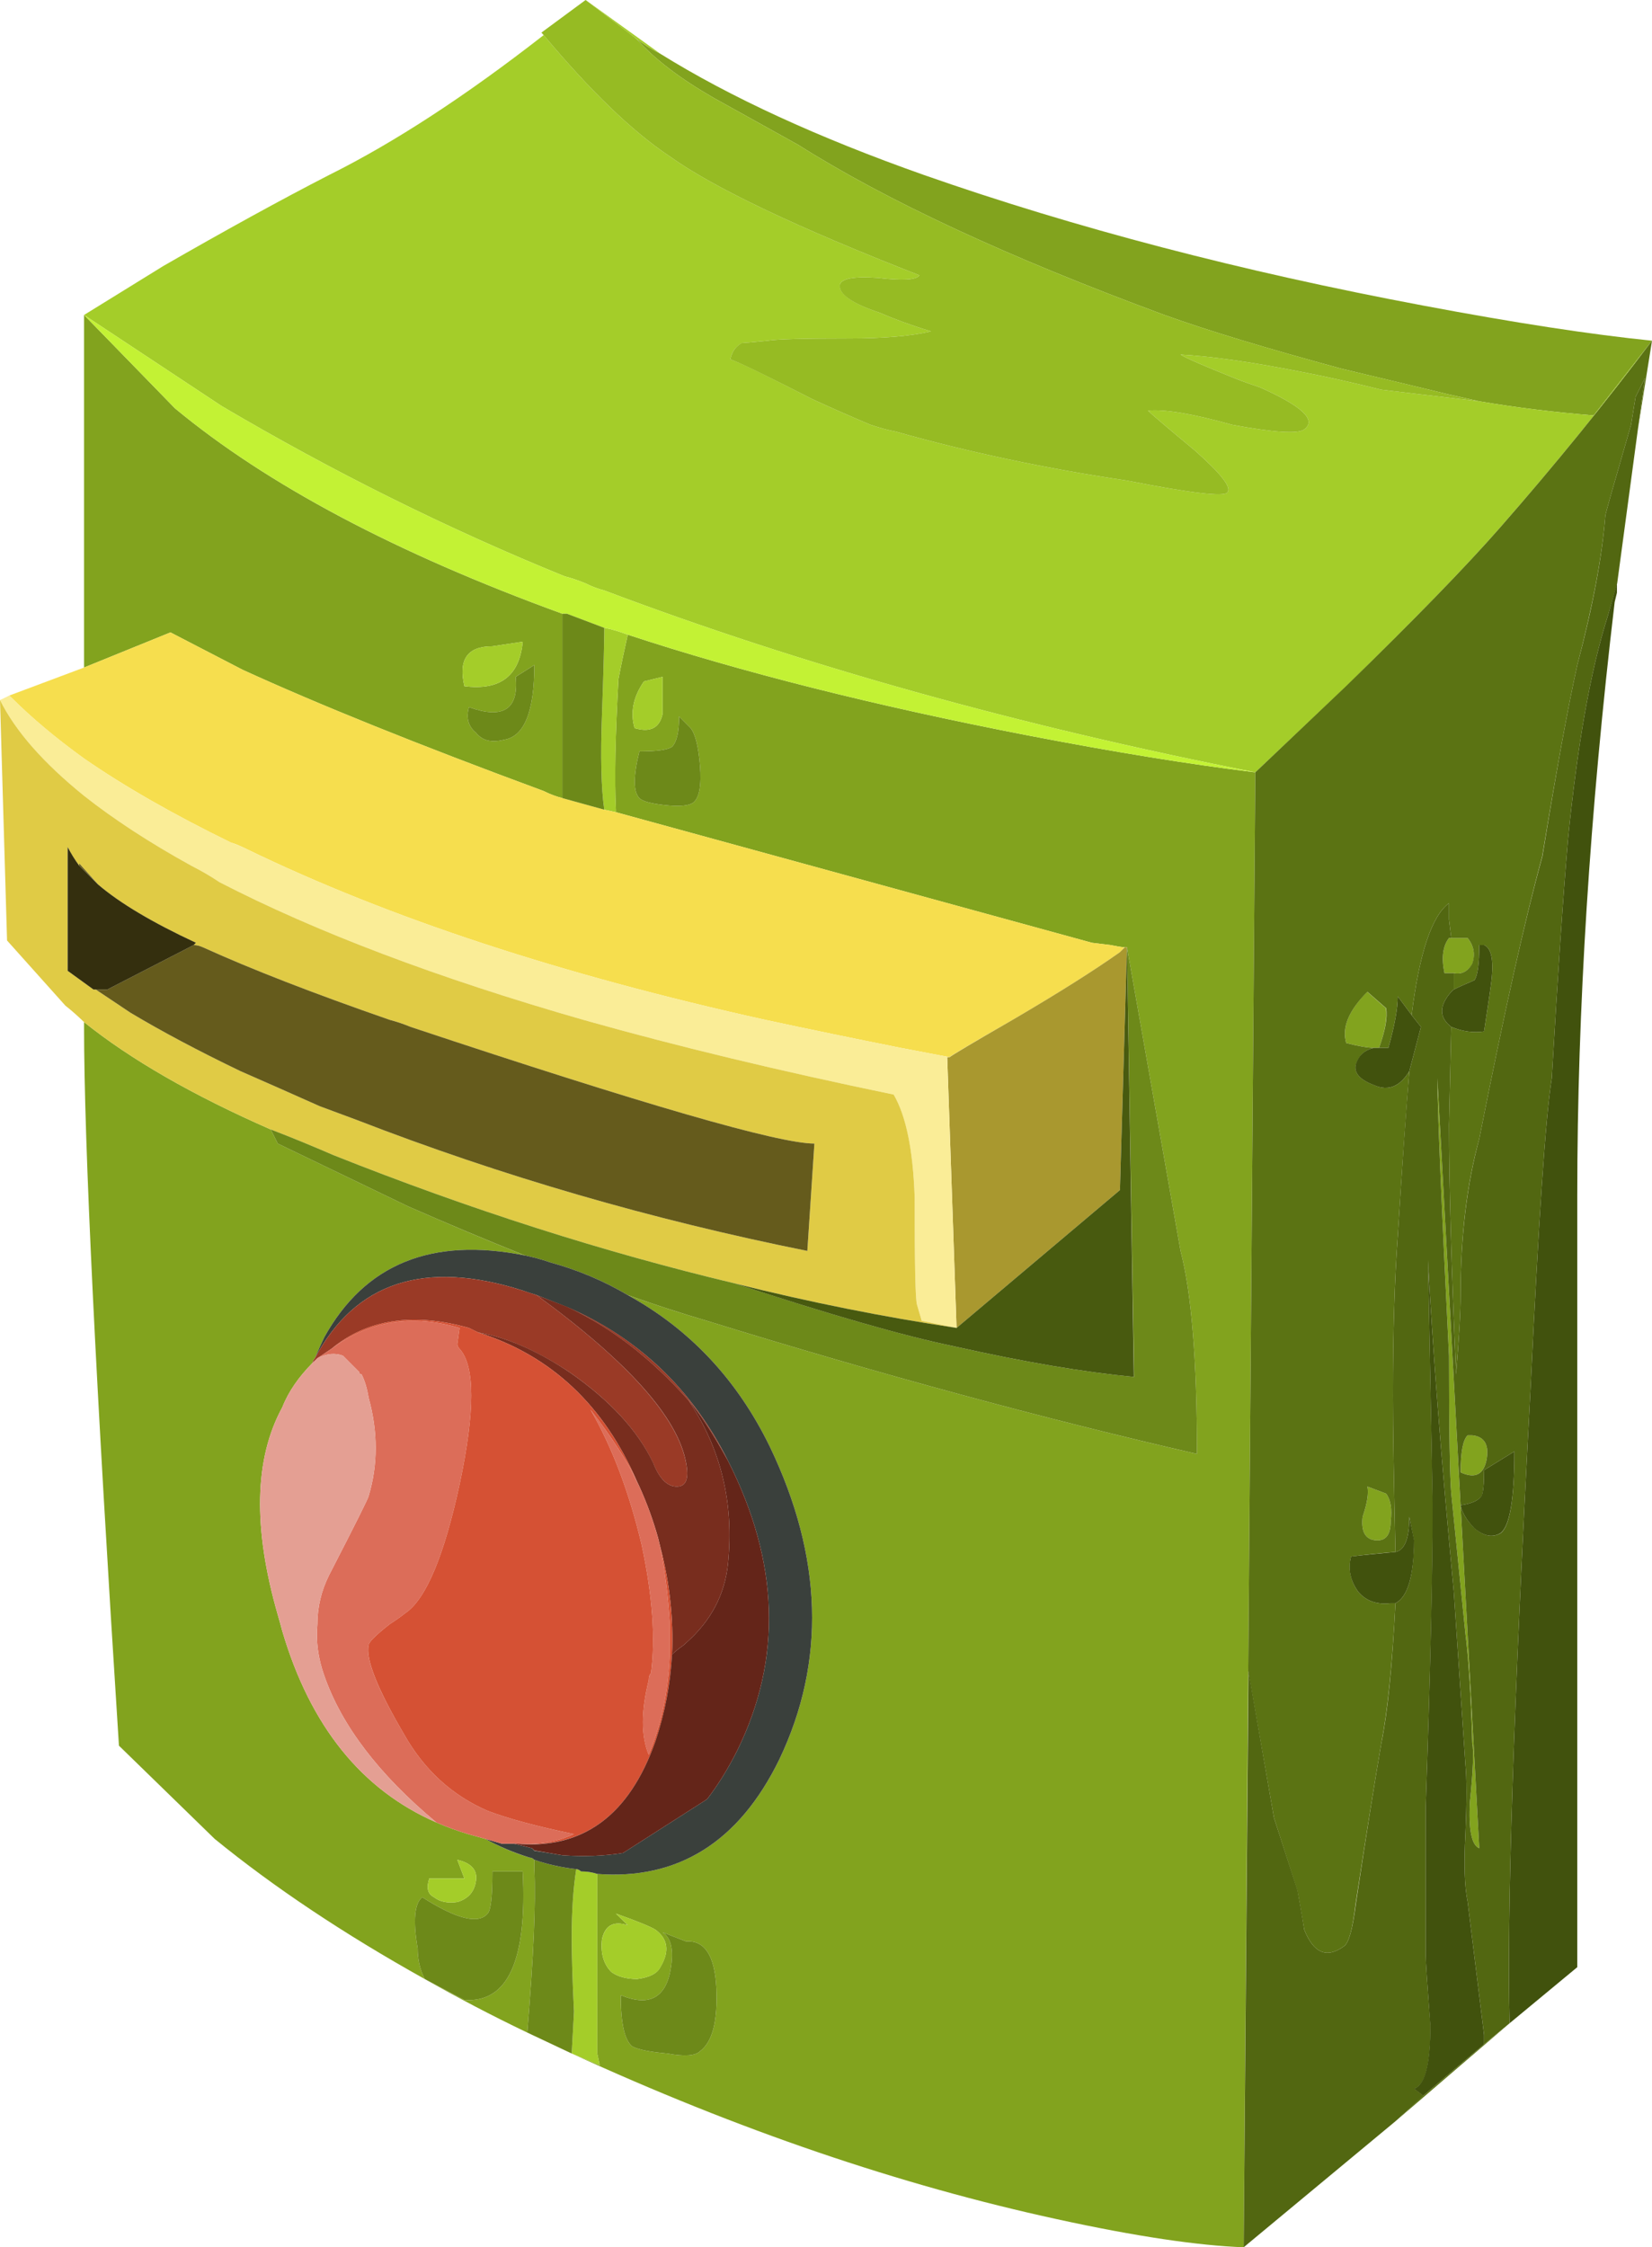 <?xml version="1.0" encoding="UTF-8" standalone="no"?>
<!-- Created with Inkscape (http://www.inkscape.org/) -->
<svg
    xmlns:inkscape="http://www.inkscape.org/namespaces/inkscape"
    xmlns:rdf="http://www.w3.org/1999/02/22-rdf-syntax-ns#"
    xmlns="http://www.w3.org/2000/svg"
    xmlns:xlink="http://www.w3.org/1999/xlink"
    xmlns:ns1="http://sozi.baierouge.fr"
    xmlns:cc="http://creativecommons.org/ns#"
    xmlns:sodipodi="http://sodipodi.sourceforge.net/DTD/sodipodi-0.dtd"
    xmlns:dc="http://purl.org/dc/elements/1.1/"
    id="svg2"
    xml:space="preserve"
    viewBox="0 0 35.4 48.151"
    version="1.1"
  >
  <g
      id="g10"
      transform="matrix(1.25 0 0 -1.25 0 48.151)"
    >
    <g
        id="g12"
      >
      <path
          id="path14"
          style="fill-rule:evenodd;fill:#82a31e"
          d="m24.879 22.443h0.281c0.106-0.137 0.133-0.282 0.082-0.442-0.082-0.133-0.187-0.187-0.32-0.16h-0.16c-0.055 0.266-0.028 0.465 0.078 0.602h0.039zm-13.84 4.398c-0.184-0.266-0.238-0.535-0.16-0.801 0.266-0.078 0.426 0 0.48 0.243v0.636l-0.32-0.078zm-0.48-2.242v0.043c-0.028 0.504-0.012 1.254 0.043 2.238 0.05 0.266 0.105 0.52 0.16 0.762 1.945-0.641 4.226-1.215 6.84-1.723 1.519-0.293 2.824-0.504 3.918-0.636l-0.122-15.403-0.078-9.879c-0.773 0.028-1.84 0.184-3.199 0.481-2.695 0.586-5.469 1.531-8.32 2.84l0.48-0.2-0.043 0.2v3.078c1.387-0.106 2.43 0.547 3.121 1.961 0.801 1.679 0.746 3.468-0.16 5.359-0.558 1.148-1.371 2.016-2.437 2.602 0.449-0.161 0.906-0.309 1.359-0.442 2.934-0.906 5.734-1.668 8.399-2.281 0 1.601-0.094 2.762-0.282 3.48l-0.918 5.204h-0.039c-0.082 0.007-0.164 0.023-0.242 0.039l-0.32 0.039-8.16 2.238zm14.8 7.043-0.519 0.117c-0.668 0.16-1.281 0.309-1.84 0.441-1.281 0.348-2.293 0.653-3.039 0.922-2.668 0.985-4.762 1.957-6.281 2.918l-1.442 0.801c-0.558 0.32-1 0.652-1.316 1l-0.043 0.039c0.133-0.105 0.281-0.199 0.441-0.281 1.2-0.746 2.707-1.438 4.52-2.078 2.586-0.906 5.441-1.653 8.558-2.238 1.575-0.297 2.883-0.497 3.922-0.602l-1-1.281c-0.668 0.054-1.32 0.133-1.961 0.242zm-1.718-11.082h-0.082c-0.106 0-0.266 0.027-0.481 0.082-0.078 0.266 0.043 0.558 0.36 0.879l0.32-0.281c0.027-0.161-0.012-0.387-0.117-0.68zm-14 7.441v-3.16c-0.106 0.027-0.215 0.067-0.321 0.121-2.16 0.797-3.879 1.492-5.16 2.078l-1.238 0.641-1.481-0.602v6.043l1.559-1.601c1.574-1.305 3.785-2.481 6.641-3.52zm-0.481-21.359v-0.16c0.028-0.586-0.015-1.52-0.121-2.801-0.613 0.293-1.199 0.602-1.758 0.918-1.386 0.773-2.586 1.574-3.601 2.402l-1.641 1.598c-0.398 6.215-0.598 10.32-0.598 12.32v0.082c0.797-0.64 1.864-1.254 3.2-1.84l0.121-0.242 2.238-1.078c0.668-0.293 1.332-0.574 2-0.84-1.602 0.321-2.746-0.148-3.441-1.402-0.051-0.106-0.106-0.227-0.161-0.359-0.023-0.028-0.039-0.051-0.039-0.079-0.238-0.242-0.414-0.492-0.519-0.761-0.481-0.879-0.508-2.067-0.078-3.559 0.023-0.082 0.05-0.172 0.078-0.281 0.48-1.625 1.359-2.719 2.64-3.277 0.188-0.083 0.375-0.149 0.559-0.204l0.281-0.078c0.239-0.133 0.492-0.242 0.758-0.32 0.027 0 0.055-0.012 0.082-0.039zm-0.32 20.277c0.055-0.558-0.215-0.73-0.801-0.519-0.051-0.184-0.012-0.332 0.121-0.438 0.106-0.137 0.266-0.176 0.481-0.121 0.347 0.055 0.519 0.481 0.519 1.281l-0.32-0.203zm-0.399 0.524c-0.429 0-0.586-0.227-0.48-0.684 0.613-0.078 0.945 0.176 1 0.762l-0.52-0.078zm3.559-2.043c-0.027 0.32-0.078 0.535-0.16 0.64l-0.199 0.2c0-0.266-0.039-0.438-0.121-0.52-0.079-0.055-0.266-0.078-0.559-0.078-0.106-0.426-0.106-0.695 0-0.801 0.051-0.055 0.199-0.094 0.437-0.121 0.243-0.027 0.403-0.012 0.481 0.039 0.109 0.082 0.148 0.297 0.121 0.641zm-4.641-19.078c-0.054-0.161-0.027-0.266 0.082-0.321 0.106-0.082 0.239-0.105 0.399-0.082 0.187 0.055 0.293 0.176 0.32 0.364 0.028 0.183-0.082 0.304-0.32 0.359l0.121-0.32h-0.602zm0.602-2.082c0.746-0.051 1.078 0.679 1 2.203h-0.52c0-0.43-0.027-0.668-0.082-0.723-0.16-0.187-0.531-0.094-1.121 0.281-0.133-0.105-0.16-0.402-0.078-0.879 0-0.187 0.039-0.363 0.121-0.523l0.68-0.359zm3.398 1.16c0.161-0.106 0.2-0.344 0.121-0.719-0.105-0.426-0.386-0.547-0.839-0.359 0-0.481 0.066-0.774 0.199-0.879 0.105-0.055 0.305-0.094 0.601-0.121 0.293-0.055 0.481-0.039 0.559 0.039 0.215 0.16 0.305 0.519 0.281 1.082-0.027 0.558-0.203 0.824-0.519 0.8l-0.403 0.157zm-0.597 0.121c-0.242 0.078-0.387 0-0.442-0.238-0.027-0.243 0.028-0.43 0.16-0.563 0.106-0.078 0.254-0.121 0.442-0.121 0.211 0.027 0.344 0.094 0.398 0.203 0.16 0.266 0.133 0.481-0.082 0.641-0.078 0.05-0.304 0.144-0.679 0.277l0.203-0.199zm14.476 8.398c0.215-0.023 0.297-0.172 0.242-0.437-0.054-0.242-0.199-0.309-0.441-0.199 0 0.343 0.039 0.558 0.121 0.636h0.078zm-0.199-1.199 0.32-5.879c-0.132 0.051-0.187 0.32-0.16 0.801 0.055 0.531 0.067 0.867 0.039 1-0.023 0.851-0.066 1.48-0.117 1.879l-0.242 2.398c-0.024 0.27-0.039 1.055-0.039 2.364-0.133 2.664-0.199 4.25-0.199 4.757l0.398-7.32zm-1.598 0.32 0.321-0.121c0.078-0.105 0.105-0.265 0.078-0.476 0-0.243-0.094-0.348-0.281-0.321-0.161 0.024-0.227 0.161-0.2 0.399 0.082 0.238 0.106 0.414 0.082 0.519z"
          inkscape:connector-curvature="0"
      />
      <path
          id="path16"
          style="fill-rule:evenodd;fill:#a4cd29"
          d="m11.32 37.599c-0.16 0.082-0.308 0.176-0.441 0.281l-0.84 0.641 1.281-0.922zm-9.879-4.477 1.36 0.84c1.066 0.613 2.011 1.133 2.84 1.559 1.121 0.558 2.347 1.359 3.679 2.398 0.801-0.957 1.52-1.652 2.16-2.078 0.747-0.535 2.172-1.215 4.282-2.039-0.055-0.082-0.297-0.094-0.723-0.043-0.398 0.027-0.613-0.012-0.641-0.117-0.023-0.16 0.204-0.32 0.68-0.481 0.242-0.105 0.535-0.214 0.883-0.32-0.348-0.082-0.813-0.121-1.399-0.121-0.773 0-1.242-0.012-1.402-0.039-0.265-0.027-0.414-0.039-0.437-0.039-0.11-0.055-0.176-0.149-0.203-0.281 0.16-0.051 0.628-0.282 1.402-0.68 0.344-0.16 0.68-0.305 1-0.441 0.156-0.051 0.305-0.094 0.437-0.118 1.227-0.347 2.547-0.629 3.961-0.839 1.094-0.215 1.668-0.282 1.719-0.204 0.082 0.082-0.105 0.321-0.559 0.723-0.48 0.398-0.746 0.625-0.8 0.68 0.293 0.027 0.773-0.055 1.441-0.242 0.719-0.133 1.133-0.161 1.238-0.079 0.215 0.161-0.039 0.399-0.757 0.719-0.161 0.055-0.309 0.106-0.442 0.16-0.535 0.215-0.84 0.348-0.922 0.403 0.508-0.028 1.176-0.121 2-0.282 0.43-0.082 0.91-0.187 1.442-0.32l1.679-0.199c0.641-0.109 1.293-0.188 1.961-0.242l1 1.281c-0.8-1.066-1.668-2.133-2.601-3.199-0.586-0.668-1.465-1.574-2.641-2.723l-1.558-1.476c-4.055 0.796-7.774 1.839-11.161 3.117-0.105 0.027-0.214 0.066-0.32 0.121-0.133 0.054-0.25 0.094-0.359 0.121-2.028 0.824-3.985 1.801-5.879 2.918l-2.36 1.562zm8.36-29.8 0.039 0.718c-0.028 0.559-0.039 0.989-0.039 1.282 0 0.453 0.027 0.839 0.078 1.16 0.027 0 0.055-0.016 0.082-0.039 0.105 0 0.199-0.016 0.277-0.043v-3.078l0.043-0.2-0.48 0.2zm0.758 21.277-0.2 0.043c-0.054 0.371-0.066 0.918-0.039 1.641 0.028 0.769 0.039 1.265 0.039 1.476 0.133-0.023 0.266-0.066 0.403-0.117-0.055-0.242-0.11-0.496-0.16-0.762-0.055-0.984-0.067-1.734-0.043-2.238v-0.043zm0.48 2.242 0.32 0.078v-0.636c-0.054-0.243-0.214-0.321-0.48-0.243-0.078 0.266-0.024 0.535 0.16 0.801zm-2.598 0.602 0.52 0.078c-0.055-0.586-0.387-0.84-1-0.762-0.106 0.457 0.051 0.684 0.48 0.684zm-1.082-21.121h0.602l-0.121 0.32c0.238-0.055 0.348-0.176 0.32-0.359-0.027-0.188-0.133-0.309-0.32-0.364-0.16-0.023-0.293 0-0.399 0.082-0.109 0.055-0.136 0.16-0.082 0.321zm3.403-0.801-0.203 0.199c0.375-0.133 0.601-0.227 0.679-0.277 0.215-0.16 0.242-0.375 0.082-0.645-0.054-0.105-0.187-0.172-0.398-0.199-0.188 0-0.336 0.043-0.442 0.121-0.132 0.133-0.187 0.32-0.16 0.559 0.055 0.242 0.2 0.32 0.442 0.242z"
          inkscape:connector-curvature="0"
      />
      <path
          id="path18"
          style="fill-rule:evenodd;fill:#5b7313"
          d="m23.922 11.04c-0.055-1.066-0.137-1.867-0.242-2.398-0.106-0.613-0.254-1.535-0.442-2.762-0.05-0.426-0.117-0.668-0.199-0.719-0.293-0.214-0.519-0.121-0.68 0.282-0.054 0.316-0.093 0.547-0.121 0.679l-0.398 1.239-0.442 2.519 0.122 15.403 1.558 1.48c1.176 1.145 2.055 2.051 2.641 2.719 0.933 1.066 1.801 2.133 2.601 3.199l-0.242-1.52 0.121 0.879-0.16-0.32-0.078-0.48c-0.293-1.012-0.441-1.532-0.441-1.559-0.055-0.695-0.215-1.547-0.481-2.559-0.16-0.722-0.359-1.816-0.601-3.281-0.293-1.066-0.653-2.68-1.079-4.84-0.214-0.773-0.32-1.668-0.32-2.679 0-0.293-0.027-0.747-0.078-1.36-0.082 1.891-0.121 3.321-0.121 4.278l0.039 1.679c0.187-0.078 0.375-0.105 0.562-0.078 0.051 0.348 0.094 0.613 0.118 0.801 0.054 0.398 0.015 0.625-0.118 0.68h-0.082c0-0.321-0.027-0.52-0.082-0.602-0.183-0.078-0.304-0.133-0.355-0.16v0.281c0.133-0.027 0.238 0.027 0.316 0.16 0.055 0.16 0.028 0.305-0.078 0.442h-0.281l-0.039 0.316v0.281c-0.293-0.215-0.508-0.851-0.641-1.918l-0.238 0.321c0-0.215-0.055-0.508-0.16-0.883h-0.16c0.105 0.293 0.148 0.519 0.121 0.68l-0.321 0.281c-0.32-0.321-0.441-0.613-0.363-0.879 0.215-0.055 0.375-0.082 0.484-0.082-0.136-0.027-0.226-0.094-0.281-0.199-0.109-0.188-0.015-0.332 0.281-0.442 0.239-0.105 0.438-0.023 0.598 0.242-0.051-0.64-0.121-1.586-0.199-2.839-0.055-0.747-0.082-1.653-0.082-2.723 0-0.586 0.016-1.477 0.043-2.68-0.293-0.023-0.547-0.051-0.762-0.078-0.051-0.215-0.012-0.414 0.121-0.601 0.133-0.161 0.321-0.227 0.559-0.2h0.082zm0.476-8.441 1.043 0.883 0.438 0.359-1.957-1.68 0.476 0.438zm-0.957 10.441c0.024-0.105 0-0.281-0.082-0.519-0.027-0.238 0.039-0.375 0.2-0.399 0.187-0.027 0.281 0.078 0.281 0.321 0.027 0.211 0 0.371-0.078 0.476l-0.321 0.121z"
          inkscape:connector-curvature="0"
      />
      <path
          id="path20"
          style="fill-rule:evenodd;fill:#526711"
          d="m28.078 31.161-0.355-2.64-0.161-0.559c-0.296-0.933-0.523-2.215-0.683-3.84-0.078-0.906-0.172-2.269-0.277-4.082-0.11-0.691-0.227-2.465-0.364-5.32-0.293-5.437-0.41-9.066-0.359-10.879l-0.438-0.359v0.16l-0.281 2.277c-0.055 0.27-0.066 0.656-0.039 1.16 0.024 0.563 0.024 0.961 0 1.204l-0.199 2.957c-0.215 2.269-0.363 4.16-0.442 5.679 0.055-2.746 0.082-4.144 0.082-4.199 0-1.145-0.042-2.867-0.121-5.16v-2.559c0-0.105 0.028-0.508 0.082-1.199 0-0.668-0.093-1.027-0.281-1.082l0.16-0.121-0.48-0.438-2.602-2.16 0.082 9.879 0.438-2.519 0.402-1.239c0.024-0.132 0.067-0.359 0.117-0.679 0.161-0.403 0.387-0.496 0.68-0.282 0.082 0.051 0.149 0.293 0.203 0.719 0.184 1.227 0.332 2.149 0.438 2.762 0.109 0.531 0.187 1.332 0.242 2.398 0.211 0.106 0.316 0.469 0.316 1.082l-0.078 0.399c0-0.375-0.082-0.574-0.238-0.602-0.027 1.203-0.043 2.094-0.043 2.68 0 1.07 0.027 1.976 0.082 2.723 0.078 1.253 0.144 2.199 0.199 2.839l0.199 0.758-0.16 0.203c0.133 1.067 0.348 1.703 0.641 1.918v-0.281l0.039-0.316h-0.039c-0.106-0.137-0.133-0.336-0.078-0.602h0.16v-0.281l-0.043-0.039c-0.211-0.238-0.211-0.442 0-0.602l-0.039-1.679c0-0.957 0.039-2.387 0.121-4.278 0.051 0.613 0.078 1.067 0.078 1.36 0 1.011 0.109 1.906 0.32 2.679 0.426 2.16 0.786 3.774 1.082 4.84 0.239 1.465 0.438 2.559 0.598 3.281 0.27 1.012 0.426 1.864 0.481 2.559 0 0.027 0.148 0.547 0.441 1.559l0.078 0.48 0.16 0.32-0.121-0.879zm-2.84-17.242h-0.078c-0.082-0.078-0.121-0.293-0.121-0.636 0.242-0.11 0.387-0.043 0.441 0.199 0.055 0.265-0.027 0.414-0.242 0.437zm-0.199-1.199-0.398 7.32c0-0.507 0.066-2.093 0.199-4.757 0-1.309 0.015-2.094 0.039-2.364l0.242-2.398c0.051-0.399 0.094-1.028 0.117-1.879 0.028-0.133 0.016-0.469-0.039-1-0.027-0.481 0.028-0.75 0.16-0.801l-0.32 5.879c0.027-0.133 0.109-0.266 0.242-0.398 0.16-0.133 0.305-0.161 0.442-0.082 0.156 0.109 0.238 0.574 0.238 1.402l-0.52-0.32c0-0.243-0.015-0.387-0.039-0.442-0.054-0.078-0.175-0.133-0.363-0.16z"
          inkscape:connector-curvature="0"
      />
      <path
          id="path22"
          style="fill-rule:evenodd;fill:#96bb23"
          d="m9.32 37.919-0.039 0.043 0.758 0.559 0.84-0.641 0.043-0.039c0.316-0.348 0.758-0.68 1.316-1l1.442-0.801c1.519-0.961 3.613-1.933 6.281-2.918 0.746-0.269 1.762-0.574 3.039-0.922 0.562-0.132 1.176-0.281 1.84-0.441l0.519-0.117-1.679 0.199c-0.532 0.133-1.012 0.238-1.442 0.32-0.824 0.161-1.492 0.254-2 0.282 0.082-0.055 0.387-0.188 0.922-0.403 0.133-0.054 0.281-0.105 0.442-0.16 0.718-0.32 0.972-0.558 0.757-0.719-0.105-0.082-0.519-0.054-1.238 0.079-0.668 0.187-1.148 0.269-1.441 0.242 0.054-0.055 0.32-0.282 0.8-0.68 0.454-0.402 0.641-0.641 0.559-0.723-0.051-0.078-0.625-0.011-1.719 0.204-1.414 0.21-2.734 0.492-3.961 0.839-0.132 0.024-0.281 0.067-0.437 0.118-0.32 0.136-0.656 0.281-1 0.441-0.777 0.398-1.242 0.625-1.402 0.68 0.027 0.132 0.093 0.226 0.199 0.281 0.027 0 0.176 0.012 0.441 0.039 0.16 0.027 0.625 0.039 1.399 0.039 0.586 0 1.054 0.039 1.402 0.121-0.348 0.106-0.641 0.215-0.883 0.32-0.48 0.161-0.707 0.321-0.68 0.481 0.028 0.105 0.243 0.144 0.641 0.117 0.426-0.051 0.668-0.039 0.723 0.043-2.11 0.824-3.535 1.504-4.282 2.039-0.64 0.426-1.359 1.121-2.16 2.078z"
          inkscape:connector-curvature="0"
      />
      <path
          id="path24"
          style="fill-rule:evenodd;fill:#f6de4e"
          d="m9.641 24.841 0.718-0.199 0.2-0.043 8.16-2.238 0.32-0.039c0.078-0.016 0.16-0.032 0.238-0.039-0.023-0.028-0.05-0.055-0.078-0.083-0.453-0.32-1.066-0.707-1.84-1.16-0.695-0.398-1.054-0.613-1.082-0.64l-0.839 0.16c-0.801 0.16-1.575 0.32-2.321 0.48-3.492 0.774-6.453 1.746-8.879 2.922-0.105 0.051-0.199 0.094-0.281 0.117-0.984 0.481-1.824 0.961-2.519 1.442-0.481 0.347-0.895 0.695-1.239 1.039l-0.039 0.039 1.281 0.48 1.481 0.602 1.238-0.641c1.281-0.586 3-1.281 5.16-2.078 0.106-0.054 0.215-0.094 0.321-0.121z"
          inkscape:connector-curvature="0"
      />
      <path
          id="path26"
          style="fill-rule:evenodd;fill:#a9982f"
          d="m19.32 22.283-0.121-4.161-2.801-2.363-0.16 4.641h0.043c0.028 0.027 0.387 0.242 1.078 0.64 0.774 0.453 1.387 0.84 1.84 1.16l0.082 0.083h0.039z"
          inkscape:connector-curvature="0"
      />
      <path
          id="path28"
          style="fill-rule:evenodd;fill:#faed97"
          d="m16.398 15.759-0.597 0.121-0.082 0.281c-0.028 0.106-0.039 0.719-0.039 1.84-0.028 0.801-0.149 1.387-0.36 1.758-1.949 0.402-3.718 0.828-5.32 1.281-2.508 0.719-4.586 1.508-6.238 2.36-0.16 0.109-0.321 0.199-0.481 0.281-0.722 0.398-1.336 0.801-1.84 1.199-0.695 0.563-1.175 1.106-1.441 1.641l0.16 0.078 0.039-0.039c0.348-0.344 0.762-0.692 1.242-1.039 0.692-0.481 1.532-0.961 2.52-1.442 0.078-0.027 0.172-0.066 0.277-0.117 2.43-1.176 5.387-2.148 8.883-2.922 0.746-0.16 1.52-0.32 2.32-0.48l0.84-0.16h-0.043l0.16-4.641z"
          inkscape:connector-curvature="0"
      />
      <path
          id="path30"
          style="fill-rule:evenodd;fill:#41520d"
          d="m24.922 21.56c0.051 0.027 0.172 0.082 0.355 0.16 0.055 0.082 0.082 0.281 0.082 0.602h0.082c0.133-0.055 0.172-0.282 0.118-0.68-0.024-0.188-0.067-0.453-0.118-0.801-0.187-0.027-0.375 0-0.562 0.078-0.211 0.16-0.211 0.364 0 0.602l0.043 0.039zm-0.723-0.438 0.16-0.203-0.199-0.758c-0.16-0.265-0.359-0.347-0.601-0.242-0.293 0.11-0.387 0.254-0.282 0.442 0.055 0.105 0.149 0.172 0.282 0.199h0.242c0.105 0.375 0.16 0.668 0.16 0.883l0.238-0.321zm0.199-18.523-0.16 0.121c0.188 0.055 0.282 0.414 0.282 1.082-0.051 0.691-0.079 1.094-0.079 1.199v2.559c0.079 2.293 0.118 4.015 0.118 5.16 0 0.055-0.024 1.453-0.079 4.199 0.079-1.519 0.227-3.41 0.442-5.679l0.199-2.957c0.024-0.243 0.024-0.641 0-1.204-0.027-0.504-0.016-0.89 0.039-1.16l0.281-2.277v-0.16l-1.043-0.883zm-0.476 8.441h-0.082c-0.238-0.027-0.426 0.039-0.559 0.2-0.133 0.187-0.176 0.386-0.121 0.601 0.215 0.027 0.469 0.051 0.762 0.078 0.156 0.028 0.238 0.227 0.238 0.602l0.082-0.399c-0.004-0.613-0.109-0.976-0.32-1.082zm3.797 17.481v-0.16l-0.039-0.161c-0.426-3.601-0.641-6.984-0.641-10.16v-13.238l-1.16-0.961c-0.051 1.813 0.066 5.442 0.359 10.879 0.137 2.855 0.254 4.629 0.364 5.32 0.105 1.817 0.199 3.176 0.277 4.082 0.16 1.625 0.387 2.907 0.683 3.84l0.157 0.559zm-2.68-15.801c0.188 0.027 0.309 0.082 0.359 0.16 0.028 0.055 0.043 0.199 0.043 0.442l0.52 0.32c0-0.828-0.082-1.293-0.242-1.402-0.133-0.079-0.281-0.051-0.442 0.082-0.129 0.132-0.211 0.265-0.238 0.398z"
          inkscape:connector-curvature="0"
      />
      <path
          id="path32"
          style="fill-rule:evenodd;fill:#c3f234"
          d="m10.762 27.642c-0.137 0.051-0.27 0.094-0.403 0.117-0.214 0.082-0.425 0.16-0.64 0.242h-0.078c-2.852 1.039-5.067 2.215-6.641 3.52l-1.559 1.601 2.36-1.562c1.894-1.117 3.851-2.094 5.879-2.918 0.105-0.027 0.226-0.067 0.359-0.121 0.106-0.055 0.215-0.094 0.32-0.121 3.387-1.278 7.106-2.321 11.161-3.117-1.094 0.132-2.399 0.343-3.918 0.636-2.614 0.508-4.895 1.082-6.84 1.723z"
          inkscape:connector-curvature="0"
      />
      <path
          id="path34"
          style="fill-rule:evenodd;fill:#e0cb45"
          d="m16.398 15.759c-1.25 0.188-2.519 0.441-3.796 0.762-2.243 0.535-4.536 1.265-6.883 2.199-0.371 0.16-0.731 0.309-1.078 0.441-1.336 0.586-2.403 1.2-3.2 1.84-0.109 0.106-0.214 0.199-0.32 0.282l-1 1.117-0.121 4.121c0.266-0.535 0.746-1.078 1.441-1.641 0.504-0.398 1.118-0.801 1.84-1.199 0.16-0.082 0.321-0.172 0.481-0.281 1.652-0.852 3.73-1.641 6.238-2.36 1.602-0.453 3.375-0.879 5.32-1.281 0.215-0.371 0.332-0.957 0.36-1.758 0-1.121 0.011-1.734 0.039-1.84l0.082-0.281 0.597-0.121zm-14.757 5.801 0.597-0.399c0.535-0.32 1.16-0.652 1.883-1 0.426-0.187 0.879-0.386 1.359-0.601 0.215-0.078 0.426-0.16 0.641-0.238 2.481-0.961 5.051-1.707 7.719-2.243l0.121 1.84c-0.613 0-2.922 0.668-6.922 2-0.133 0.055-0.25 0.094-0.359 0.121-1.305 0.453-2.375 0.868-3.2 1.243-0.054 0.023-0.105 0.039-0.16 0.039l0.039 0.039c-0.746 0.347-1.304 0.679-1.679 1l-0.321 0.359v-0.039c-0.078 0.105-0.148 0.215-0.199 0.32v-2.121l0.442-0.32h0.039z"
          inkscape:connector-curvature="0"
      />
      <path
          id="path36"
          style="fill-rule:evenodd;fill:#655b1c"
          d="m3.32 22.322c0.055 0 0.106-0.016 0.16-0.039 0.825-0.375 1.895-0.79 3.2-1.243 0.105-0.027 0.226-0.066 0.359-0.121 4-1.332 6.309-2 6.922-2l-0.121-1.84c-2.668 0.536-5.238 1.282-7.719 2.243-0.215 0.078-0.426 0.16-0.641 0.238-0.48 0.215-0.933 0.414-1.359 0.601-0.723 0.348-1.348 0.68-1.883 1l-0.597 0.399h0.199l1.48 0.762zm-1.64 1.039-0.321 0.32v0.039l0.321-0.359z"
          inkscape:connector-curvature="0"
      />
      <path
          id="path38"
          style="fill-rule:evenodd;fill:#342f0e"
          d="m1.359 23.681c0.028-0.027 0.055-0.055 0.082-0.082l0.239-0.238c0.375-0.321 0.933-0.653 1.679-1l-0.039-0.039-1.48-0.762h-0.238l-0.442 0.32v2.121c0.055-0.105 0.121-0.215 0.199-0.32z"
          inkscape:connector-curvature="0"
      />
      <path
          id="path40"
          style="fill-rule:evenodd;fill:#6d8919"
          d="m12.602 16.521c1.625-0.535 2.878-0.895 3.757-1.078 1.2-0.27 2.227-0.442 3.082-0.524l-0.121 7.364 0.918-5.204c0.188-0.718 0.282-1.879 0.282-3.48-2.665 0.613-5.465 1.375-8.399 2.281-0.453 0.133-0.906 0.281-1.359 0.442-0.403 0.238-0.84 0.425-1.321 0.558-0.16 0.055-0.308 0.094-0.441 0.121-0.664 0.266-1.332 0.547-2 0.84l-2.238 1.078-0.121 0.242c0.347-0.132 0.707-0.281 1.078-0.441 2.347-0.934 4.64-1.664 6.883-2.199zm-2.243 8.121-0.718 0.199v3.16h0.078c0.215-0.082 0.426-0.16 0.64-0.242 0-0.211-0.011-0.703-0.039-1.476-0.027-0.723-0.015-1.27 0.039-1.641zm-1.519 2.277 0.32 0.203c0-0.8-0.172-1.226-0.519-1.281-0.215-0.055-0.375-0.016-0.481 0.121-0.133 0.106-0.172 0.254-0.121 0.438 0.586-0.211 0.856-0.039 0.801 0.519zm3.16-1.519c0.027-0.348-0.012-0.559-0.121-0.641-0.078-0.051-0.238-0.066-0.481-0.039-0.238 0.027-0.386 0.066-0.437 0.121-0.106 0.106-0.106 0.375 0 0.801 0.293 0 0.48 0.023 0.559 0.078 0.082 0.082 0.121 0.254 0.121 0.52l0.199-0.2c0.082-0.105 0.133-0.32 0.16-0.64zm-2.121-18.918c-0.051-0.321-0.078-0.707-0.078-1.16 0-0.293 0.011-0.723 0.039-1.282l-0.039-0.718-0.762 0.359c0.106 1.281 0.149 2.215 0.121 2.801v0.16c0.238-0.082 0.481-0.133 0.719-0.16zm-1.918-2.242-0.68 0.359c-0.082 0.16-0.121 0.336-0.121 0.523-0.082 0.477-0.055 0.774 0.078 0.879 0.59-0.375 0.961-0.468 1.121-0.281 0.055 0.055 0.082 0.293 0.082 0.723h0.52c0.078-1.524-0.254-2.254-1-2.203zm3.398 1.16 0.403-0.157c0.316 0.024 0.492-0.242 0.519-0.8 0.024-0.563-0.066-0.922-0.281-1.082-0.078-0.078-0.266-0.094-0.559-0.039-0.296 0.027-0.496 0.066-0.601 0.121-0.133 0.105-0.199 0.398-0.199 0.879 0.453-0.188 0.734-0.067 0.839 0.359 0.079 0.375 0.04 0.613-0.121 0.719z"
          inkscape:connector-curvature="0"
      />
      <path
          id="path42"
          style="fill-rule:evenodd;fill:#3a403c"
          d="m5.398 15.24c0.055 0.132 0.11 0.253 0.161 0.359 0.695 1.254 1.839 1.723 3.441 1.402 0.133-0.027 0.281-0.066 0.441-0.121 0.481-0.133 0.918-0.32 1.321-0.558 1.066-0.586 1.879-1.454 2.437-2.602 0.906-1.891 0.961-3.68 0.16-5.359-0.691-1.414-1.734-2.067-3.121-1.961-0.078 0.027-0.172 0.043-0.277 0.043-0.027 0.023-0.055 0.039-0.082 0.039-0.238 0.027-0.481 0.078-0.719 0.16-0.027 0.027-0.055 0.039-0.082 0.039-0.266 0.082-0.519 0.187-0.758 0.32l0.282-0.082h0.199c0.105-0.023 0.211-0.051 0.32-0.078l0.039-0.043c0.16-0.023 0.32-0.051 0.481-0.078 0.371-0.027 0.718-0.012 1.039 0.039l1.441 0.922c0.184 0.238 0.359 0.519 0.52 0.84 0.773 1.574 0.718 3.226-0.161 4.961-0.613 1.226-1.535 2.105-2.761 2.636l-0.52 0.204c-0.078 0.023-0.16 0.05-0.238 0.078-1.68 0.535-2.867 0.148-3.563-1.16z"
          inkscape:connector-curvature="0"
      />
      <path
          id="path44"
          style="fill-rule:evenodd;fill:#9a3a26"
          d="m12.48 13.482c-0.265 0.48-0.492 0.824-0.679 1.039-0.641 0.719-1.336 1.254-2.082 1.601 1.226-0.535 2.148-1.414 2.761-2.64zm-4.281 2.199c-0.054 0.027-0.105 0.051-0.16 0.078-0.961 0.27-1.746 0.149-2.359-0.359-0.078-0.051-0.16-0.106-0.239-0.16-0.027-0.028-0.054-0.051-0.082-0.079 0 0.024 0.016 0.051 0.039 0.079 0.696 1.308 1.883 1.695 3.563 1.16 0.078-0.028 0.16-0.051 0.238-0.078 1.574-1.149 2.426-2.11 2.563-2.883 0.05-0.266 0-0.399-0.16-0.399-0.161 0-0.297 0.133-0.403 0.399-0.265 0.562-0.746 1.082-1.437 1.562-0.563 0.371-1.082 0.598-1.563 0.68z"
          inkscape:connector-curvature="0"
      />
      <path
          id="path46"
          style="fill-rule:evenodd;fill:#782d1e"
          d="m9.719 16.122c0.75-0.347 1.441-0.882 2.082-1.601 0.558-0.828 0.785-1.762 0.679-2.801-0.054-0.531-0.292-0.984-0.718-1.359l-0.043-0.039c-0.078-0.055-0.145-0.11-0.199-0.161 0.027 0.614-0.04 1.227-0.2 1.84l-0.039 0.16c-0.082 0.293-0.187 0.586-0.32 0.879l-0.039 0.082c-0.563 1.305-1.469 2.161-2.723 2.559 0.481-0.082 1-0.305 1.563-0.68 0.691-0.48 1.172-1 1.437-1.558 0.106-0.27 0.242-0.403 0.403-0.403 0.16 0 0.21 0.133 0.16 0.403-0.137 0.773-0.989 1.73-2.563 2.879l0.52-0.2z"
          inkscape:connector-curvature="0"
      />
      <path
          id="path48"
          style="fill-rule:evenodd;fill:#dc6d59"
          d="m8.84 6.919h-0.238l-0.282 0.082-0.281 0.078c-0.184 0.055-0.371 0.121-0.559 0.204-0.988 0.824-1.625 1.664-1.921 2.515-0.106 0.297-0.145 0.59-0.118 0.883 0 0.293 0.067 0.574 0.2 0.84 0.453 0.879 0.679 1.332 0.679 1.359 0.16 0.535 0.16 1.094 0 1.68-0.027 0.16-0.066 0.293-0.121 0.402-0.027 0-0.039 0.012-0.039 0.039l-0.281 0.282c-0.133 0.05-0.277 0.039-0.438-0.043 0.079 0.054 0.161 0.109 0.239 0.16 0.64 0.48 1.375 0.601 2.199 0.359l-0.039-0.277c0-0.028 0.015-0.055 0.039-0.082 0.266-0.293 0.266-1.067 0-2.321-0.266-1.226-0.574-1.957-0.918-2.199-0.106-0.082-0.199-0.148-0.281-0.199-0.239-0.188-0.36-0.309-0.36-0.359-0.054-0.243 0.149-0.747 0.602-1.52 0.344-0.613 0.824-1.055 1.437-1.32 0.348-0.133 0.84-0.266 1.481-0.399-0.293-0.136-0.625-0.187-1-0.164zm2.48 5.082c0.078-0.402 0.133-0.828 0.16-1.281v-0.598c-0.027-0.613-0.148-1.175-0.359-1.679-0.133 0.316-0.133 0.746 0 1.277 0 0.055 0.012 0.094 0.039 0.121 0.078 0.586 0.028 1.32-0.16 2.199-0.215 0.907-0.508 1.68-0.879 2.321 0.371-0.481 0.641-0.895 0.801-1.243l0.039-0.078c0.133-0.293 0.238-0.586 0.32-0.882l0.039-0.157z"
          inkscape:connector-curvature="0"
      />
      <path
          id="path50"
          style="fill-rule:evenodd;fill:#d55134"
          d="m5.68 15.4c0.613 0.508 1.398 0.629 2.359 0.359 0.055-0.023 0.106-0.051 0.16-0.078 1.254-0.398 2.16-1.254 2.723-2.559-0.16 0.344-0.43 0.758-0.801 1.239 0.371-0.641 0.664-1.414 0.879-2.321 0.188-0.879 0.238-1.613 0.16-2.199-0.027-0.027-0.039-0.066-0.039-0.121-0.133-0.531-0.133-0.957 0-1.277 0.211 0.504 0.332 1.066 0.359 1.679v0.598c-0.027 0.453-0.082 0.883-0.16 1.281 0.16-0.613 0.227-1.226 0.2-1.84-0.028-0.507-0.122-1-0.282-1.48-0.449-1.281-1.25-1.867-2.398-1.758 0.375-0.027 0.707 0.024 1 0.16-0.641 0.133-1.133 0.266-1.481 0.399-0.613 0.265-1.093 0.707-1.437 1.32-0.453 0.773-0.656 1.281-0.602 1.52 0 0.05 0.121 0.171 0.36 0.359 0.082 0.051 0.175 0.117 0.281 0.199 0.344 0.242 0.652 0.973 0.918 2.199 0.266 1.254 0.266 2.028 0 2.321-0.024 0.027-0.039 0.054-0.039 0.082l0.039 0.277c-0.824 0.242-1.559 0.121-2.199-0.359z"
          inkscape:connector-curvature="0"
      />
      <path
          id="path52"
          style="fill-rule:evenodd;fill:#642519"
          d="m8.801 6.919h0.039c1.148-0.105 1.949 0.481 2.398 1.762 0.16 0.48 0.254 0.973 0.282 1.48 0.054 0.051 0.121 0.106 0.199 0.161l0.043 0.039c0.426 0.375 0.664 0.828 0.718 1.359 0.106 1.039-0.121 1.973-0.679 2.801 0.187-0.215 0.414-0.559 0.679-1.039 0.879-1.735 0.934-3.387 0.161-4.961-0.161-0.321-0.336-0.602-0.52-0.84l-1.441-0.922c-0.321-0.051-0.668-0.066-1.039-0.039-0.161 0.027-0.321 0.055-0.481 0.082l-0.039 0.039c-0.109 0.027-0.215 0.055-0.32 0.078z"
          inkscape:connector-curvature="0"
      />
      <path
          id="path54"
          style="fill-rule:evenodd;fill:#e49f93"
          d="m7.48 7.283c-1.281 0.558-2.16 1.652-2.64 3.277-0.028 0.109-0.051 0.199-0.078 0.281-0.43 1.492-0.403 2.68 0.078 3.559 0.105 0.269 0.281 0.519 0.519 0.761 0.028 0.028 0.055 0.051 0.082 0.082 0.161 0.079 0.305 0.09 0.438 0.04l0.281-0.282c0-0.027 0.012-0.039 0.039-0.039 0.055-0.109 0.094-0.242 0.121-0.402 0.16-0.586 0.16-1.145 0-1.68 0-0.027-0.226-0.48-0.679-1.359-0.133-0.266-0.2-0.547-0.2-0.84-0.027-0.293 0.012-0.586 0.118-0.883 0.296-0.851 0.933-1.691 1.921-2.515z"
          inkscape:connector-curvature="0"
      />
      <path
          id="path56"
          style="fill-rule:evenodd;fill:#485a0f"
          d="m16.398 15.759 2.801 2.363 0.121 4.161 0.118-7.364c-0.852 0.082-1.879 0.254-3.079 0.524-0.882 0.183-2.132 0.543-3.761 1.078 1.281-0.321 2.55-0.574 3.8-0.762z"
          inkscape:connector-curvature="0"
      />
    </g
    >
  </g
  >
</svg
>
